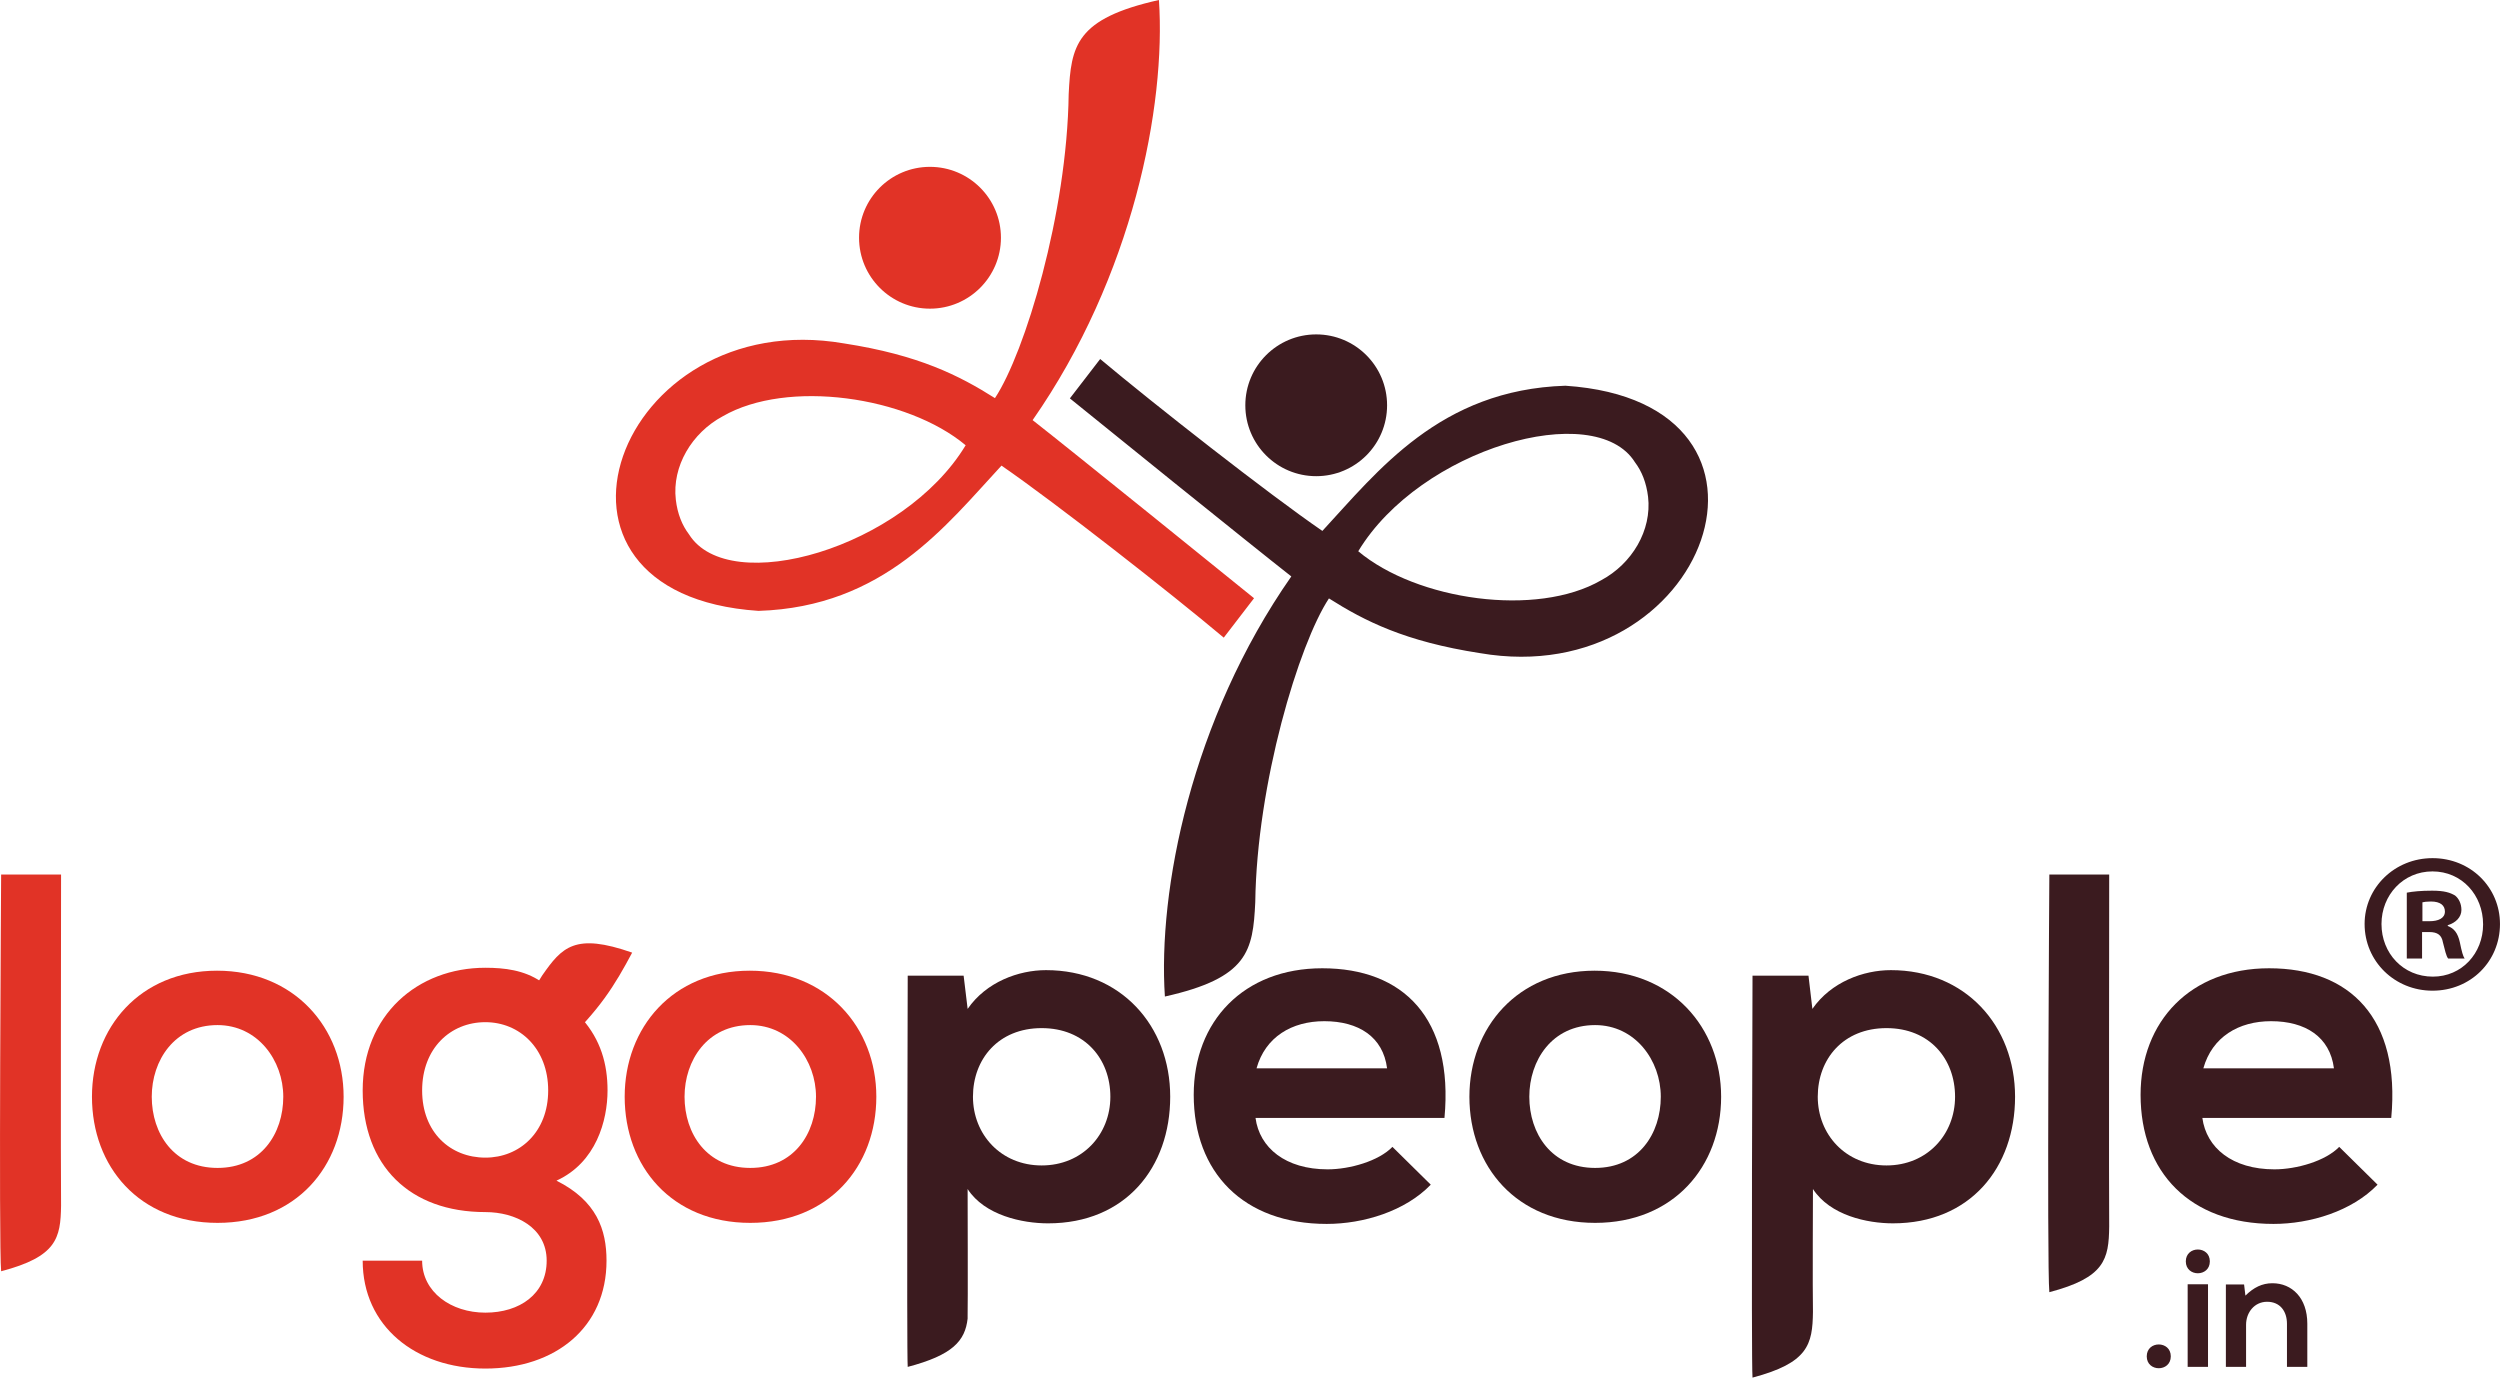 <?xml version="1.0" encoding="utf-8"?>
<!-- Generator: Adobe Illustrator 15.1.0, SVG Export Plug-In . SVG Version: 6.00 Build 0)  -->
<!DOCTYPE svg PUBLIC "-//W3C//DTD SVG 1.1//EN" "http://www.w3.org/Graphics/SVG/1.1/DTD/svg11.dtd">
<svg version="1.1" id="Layer_1" xmlns="http://www.w3.org/2000/svg" xmlns:xlink="http://www.w3.org/1999/xlink" x="0px" y="0px"
	 width="127.033px" height="70px" viewBox="135.441 74.634 127.033 70" enable-background="new 135.441 74.634 127.033 70"
	 xml:space="preserve">
<g>
	<path fill="#E13326" d="M186.302,86.713c0,1.992-1.619,3.605-3.608,3.605c-1.988,0-3.602-1.613-3.602-3.605
		c0-1.991,1.613-3.601,3.602-3.601C184.683,83.112,186.302,84.722,186.302,86.713"/>
	<path fill="#3B1B1F" d="M205.923,95.228c0,1.992-1.61,3.602-3.601,3.602c-1.989,0-3.602-1.61-3.602-3.602
		c0-1.991,1.613-3.602,3.602-3.602C204.313,91.627,205.923,93.237,205.923,95.228"/>
	<path fill="#E13326" d="M187.912,95.982c5.089-7.295,6.782-15.969,6.418-21.348c-4.227,0.948-4.467,2.315-4.586,4.79
		c-0.08,6.039-2.216,13.125-3.746,15.44c-1.811-1.145-3.864-2.192-7.668-2.78c-11.534-1.988-16.97,12.747-4.347,13.591
		c6.378-0.2,9.537-4.35,12.347-7.382c2.774,1.912,8.595,6.474,11.294,8.742l1.539-2.004
		C198.179,104.232,189.849,97.496,187.912,95.982 M170.45,101.784c-0.348-0.458-0.584-1.041-0.668-1.755
		c-0.2-1.702,0.816-3.401,2.383-4.242c3.282-1.896,9.367-1.019,12.344,1.472C181.359,102.477,172.488,105.038,170.45,101.784"/>
	<path fill="#3B1B1F" d="M201.057,103.924c-5.094,7.295-6.784,15.969-6.424,21.347c4.232-0.948,4.473-2.314,4.592-4.789
		c0.08-6.04,2.217-13.126,3.744-15.441c1.813,1.148,3.865,2.192,7.67,2.78c11.535,1.992,16.968-12.744,4.347-13.587
		c-6.379,0.2-9.542,4.346-12.351,7.378c-2.775-1.905-8.594-6.473-11.29-8.735l-1.54,2C190.788,95.681,199.12,102.41,201.057,103.924
		 M218.517,98.121c0.348,0.458,0.581,1.041,0.668,1.758c0.197,1.705-0.815,3.398-2.38,4.238c-3.281,1.899-9.373,1.022-12.347-1.472
		C207.608,97.429,216.482,94.871,218.517,98.121"/>
	<path fill="#E13326" d="M138.544,119.072h-3.045c0,0-0.129,18.907,0,20.159c2.82-0.742,3.023-1.671,3.045-3.34
		C138.522,135.14,138.544,119.072,138.544,119.072"/>
	<path fill="#E13326" d="M146.47,123.958c-3.916,0-6.356,2.89-6.356,6.405c0,3.544,2.392,6.409,6.381,6.409
		c3.99,0,6.406-2.865,6.406-6.409C152.901,126.847,150.383,123.958,146.47,123.958 M146.495,133.98c-2.22,0-3.343-1.746-3.343-3.617
		c0-1.843,1.151-3.641,3.343-3.641c2.043,0,3.34,1.798,3.34,3.641C149.835,132.234,148.711,133.98,146.495,133.98"/>
	<path fill="#E13326" d="M164.146,122.96l-1.225,1.545c-0.85-0.575-1.841-0.696-2.817-0.696c-3.438,0-6.234,2.389-6.234,6.234
		c0,3.835,2.395,6.181,6.234,6.181c1.523,0,3.115,0.773,3.115,2.469c0,1.692-1.37,2.641-3.115,2.641
		c-1.743,0-3.213-1.049-3.213-2.641h-3.021c0,3.313,2.669,5.482,6.234,5.482c3.568,0,6.156-2.093,6.156-5.482
		c0-1.57-0.496-3.041-2.543-4.066c2.02-0.92,2.595-3.065,2.595-4.583c0-1.352-0.351-2.571-1.296-3.642l1.37-1.745L164.146,122.96z
		 M160.104,133.457c-1.767,0-3.213-1.271-3.213-3.414c0-2.148,1.446-3.469,3.213-3.469c1.746,0,3.192,1.345,3.192,3.469
		C163.296,132.157,161.849,133.457,160.104,133.457"/>
	<path fill="#E13326" d="M173.54,123.958c-3.916,0-6.357,2.89-6.357,6.405c0,3.544,2.392,6.409,6.381,6.409
		c3.99,0,6.406-2.865,6.406-6.409C179.97,126.847,177.452,123.958,173.54,123.958 M173.565,133.98c-2.216,0-3.34-1.746-3.34-3.617
		c0-1.843,1.148-3.641,3.34-3.641c2.044,0,3.34,1.798,3.34,3.641C176.905,132.234,175.781,133.98,173.565,133.98"/>
	<path fill="#3B1B1F" d="M188.593,123.93c-1.395,0-3.039,0.6-3.983,1.97l-0.204-1.69h-2.841c0,0-0.058,19.298,0,19.88
		c2.281-0.599,2.918-1.321,3.044-2.454v-0.166c0.018-0.222,0-6.418,0-6.418c0.868,1.344,2.792,1.744,4.087,1.744
		c3.938,0,6.207-2.841,6.207-6.433C194.904,126.75,192.385,123.93,188.593,123.93 M188.371,133.854c-2.065,0-3.491-1.57-3.491-3.491
		s1.299-3.487,3.491-3.487c2.191,0,3.491,1.566,3.491,3.487S190.443,133.854,188.371,133.854"/>
	<path fill="#3B1B1F" d="M202.63,123.835c-3.99,0-6.532,2.689-6.532,6.43c0,3.94,2.518,6.56,6.757,6.56
		c1.871,0,3.989-0.648,5.288-1.994l-1.948-1.921c-0.696,0.721-2.167,1.142-3.292,1.142c-2.142,0-3.465-1.095-3.665-2.613h9.601
		C209.31,126.378,206.748,123.835,202.63,123.835 M199.29,128.919c0.447-1.598,1.797-2.395,3.441-2.395
		c1.746,0,2.989,0.797,3.192,2.395H199.29z"/>
	<path fill="#3B1B1F" d="M216.467,123.958c-3.913,0-6.361,2.89-6.361,6.405c0,3.544,2.399,6.409,6.389,6.409
		s6.402-2.865,6.402-6.409C222.897,126.847,220.379,123.958,216.467,123.958 M216.494,133.98c-2.219,0-3.344-1.746-3.344-3.617
		c0-1.843,1.148-3.641,3.344-3.641c2.038,0,3.337,1.798,3.337,3.641C219.831,132.234,218.71,133.98,216.494,133.98"/>
	<path fill="#3B1B1F" d="M231.523,123.93c-1.396,0-3.042,0.6-3.989,1.97l-0.198-1.69h-2.844c0,0-0.071,19.731,0,20.425
		c2.823-0.749,3.051-1.672,3.071-3.341c-0.023-1.056,0-6.242,0-6.242c0.875,1.345,2.762,1.744,4.062,1.744
		c3.937,0,6.208-2.841,6.208-6.433C237.832,126.75,235.309,123.93,231.523,123.93 M231.3,133.854c-2.071,0-3.493-1.57-3.493-3.491
		s1.296-3.487,3.493-3.487c2.192,0,3.484,1.566,3.484,3.487S233.365,133.854,231.3,133.854"/>
	<path fill="#3B1B1F" d="M242.616,119.072h-3.041c0,0-0.133,19.969,0,21.222c2.819-0.742,3.022-1.669,3.041-3.34
		C242.597,136.203,242.616,119.072,242.616,119.072"/>
	<path fill="#3B1B1F" d="M250.742,123.835c-3.989,0-6.531,2.689-6.531,6.43c0,3.94,2.518,6.56,6.753,6.56
		c1.871,0,3.989-0.648,5.288-1.994l-1.948-1.921c-0.696,0.721-2.167,1.142-3.291,1.142c-2.143,0-3.46-1.095-3.663-2.613h9.598
		C257.423,126.378,254.855,123.835,250.742,123.835 M247.4,128.919c0.449-1.598,1.798-2.395,3.441-2.395
		c1.748,0,2.991,0.797,3.195,2.395H247.4z"/>
	<path fill="#E13326" d="M162.989,124.204c-0.53,0.815-0.419,0.938-1.066,1.708l2.038,1.882c1.958-1.842,2.721-3.101,3.602-4.754
		C164.657,122.021,163.998,122.754,162.989,124.204"/>
	<path fill="#3B1B1F" d="M245.746,143.554c0,0.806-1.222,0.806-1.222,0S245.746,142.749,245.746,143.554"/>
	<path fill="#3B1B1F" d="M247.73,138.729c0,0.805-1.221,0.805-1.221,0C246.509,137.924,247.73,137.924,247.73,138.729
		 M246.603,144.089h1.034v-4.198h-1.034V144.089z"/>
	<path fill="#3B1B1F" d="M251.649,144.089v-2.188c0-0.637-0.348-1.12-1.009-1.12c-0.637,0-1.069,0.534-1.069,1.171v2.137h-1.026
		v-4.189h0.925l0.067,0.568c0.424-0.416,0.849-0.629,1.374-0.629c0.984,0,1.772,0.739,1.772,2.054v2.196H251.649L251.649,144.089z"
		/>
	<path fill="#3B1B1F" d="M262.473,121.586c0,1.898-1.489,3.388-3.429,3.388c-1.919,0-3.45-1.489-3.45-3.388
		c0-1.857,1.531-3.347,3.45-3.347C260.984,118.238,262.473,119.728,262.473,121.586 M256.452,121.586
		c0,1.49,1.102,2.674,2.612,2.674c1.471,0,2.551-1.184,2.551-2.654c0-1.49-1.08-2.693-2.571-2.693
		C257.554,118.912,256.452,120.115,256.452,121.586 M258.514,123.341h-0.776v-3.348c0.307-0.061,0.735-0.101,1.286-0.101
		c0.632,0,0.918,0.101,1.164,0.244c0.184,0.143,0.326,0.408,0.326,0.734c0,0.368-0.285,0.653-0.695,0.776v0.041
		c0.328,0.122,0.511,0.367,0.612,0.816c0.104,0.51,0.164,0.714,0.246,0.837h-0.837c-0.102-0.123-0.164-0.429-0.265-0.817
		c-0.063-0.366-0.265-0.529-0.695-0.529h-0.366V123.341z M258.533,121.443h0.367c0.429,0,0.775-0.144,0.775-0.49
		c0-0.307-0.224-0.511-0.713-0.511c-0.205,0-0.348,0.021-0.43,0.041V121.443z"/>
</g>
</svg>
